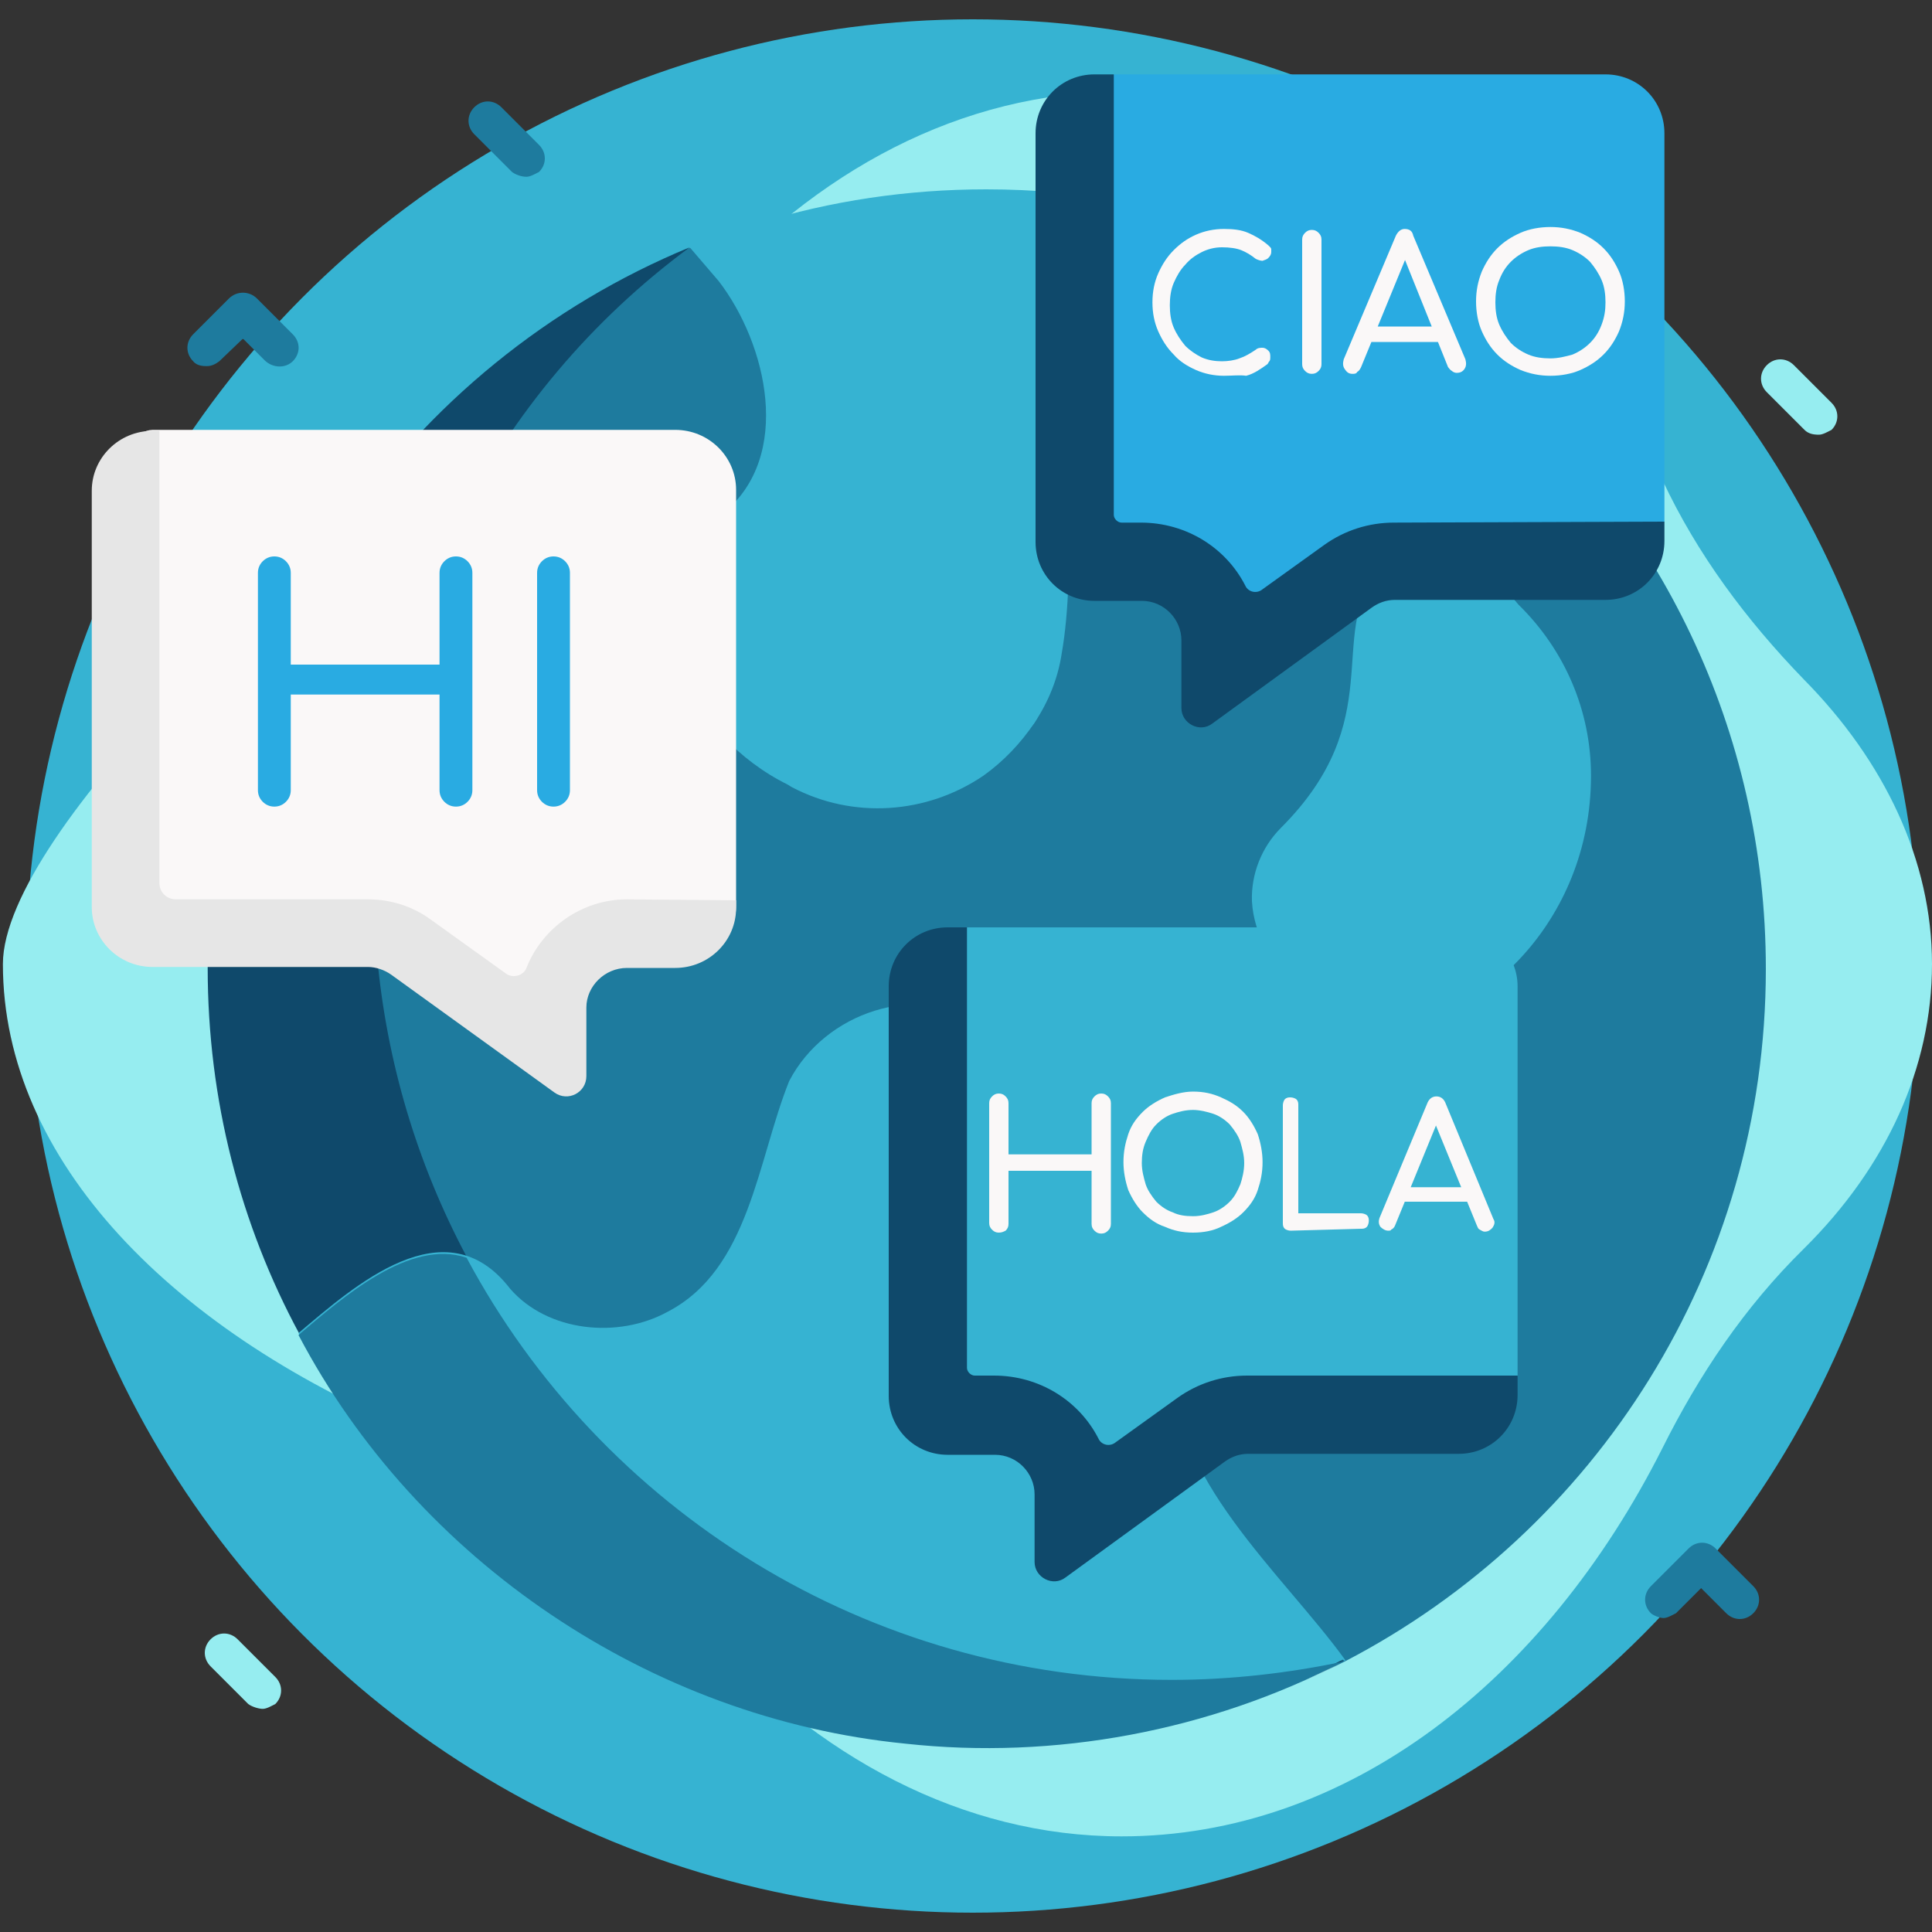 <?xml version="1.0" encoding="utf-8"?>
<!-- Generator: Adobe Illustrator 19.0.0, SVG Export Plug-In . SVG Version: 6.00 Build 0)  -->
<svg version="1.1" id="Warstwa_1" xmlns="http://www.w3.org/2000/svg" xmlns:xlink="http://www.w3.org/1999/xlink" x="0px" y="0px"
	 viewBox="75 -75 200 200" style="enable-background:new 75 -75 200 200;" xml:space="preserve">
<rect x="75" y="-75" width="200" height="200" fill="#333333" stroke="none"/>
<style type="text/css">
	.st0{fill:#36B3D2;}
	.st1{fill:#96EDF0;}
	.st2{fill:#1E7B9E;}
	.st3{fill:#29ABE2;}
	.st4{fill:#0F496B;}
	.st5{fill:#94CCD4;}
	.st6{fill:#FAF8F8;}
	.st7{fill:#E6E6E6;}
</style>
<circle class="st0" cx="175.7" cy="25" r="98"/>
<g id="XMLID_7485_">
	<path id="XMLID_7486_" class="st1" d="M275,24.8c0-10.7-4.9-21-13.3-29.5c-5.9-6.1-11-12.9-14.6-20.6c-12.1-24.3-32.7-40.2-56-40.2
		c-16.6,0-31.7,8.2-43.4,21.5c-7.9,8.9-17.6,15.7-28.6,19.9C108.5-19.9,75.3,11,75.3,24.8c0,20.3,17.6,38.3,43.8,48.9
		c11,4.3,20.6,11.2,28.6,19.9c11.8,13.3,27,21.5,43.4,21.5c23.3,0,43.8-16,56-40.2c3.8-7.6,8.5-14.6,14.6-20.6
		C270.3,45.8,275,35.5,275,24.8z"/>
</g>
<g>
	<path class="st2" d="M257.8,25.3c0-24.7-11.1-46.9-28.7-61.7c-14-11.9-53.5-13.2-53.5-13.2L147-49.4c-0.2,0.1-0.5,0-0.7,0.1
		c-28,12.2-46.2,41-46.2,74.5c0,44.6,33.2,74.9,77.8,74.9c13.4,0,25.2,2.7,36.3-3.1C240.2,83.5,257.8,56.4,257.8,25.3L257.8,25.3z"
		/>
	<path class="st0" d="M229.2-36.4c-8.2,5.4-17,10.7-20.3,11.4c-9.1,2.6-20.9-3-23.3,10.4c-0.1,2.6-0.3,5-0.7,7.3
		c-0.4,2.6-1.4,5-2.8,7.1s-5,2.8-7.2,4.2c-5.9,4-10.6,4.3-17,1c-0.2-0.1-0.3-0.2-0.5-0.3c-10.5-5.2-16.7-17-5.8-25.7
		c7.2-5.9,6.1-16.4,1.1-22.9l-3-3.5c2.3-1,1.4-3.8,3.8-4.5c7.5-2.3,15.4-3.5,23.6-3.5C197-55.4,215.1-48.3,229.2-36.4L229.2-36.4z"
		/>
	<path class="st0" d="M239.7,5.3c0-6.7-2.7-13-7.5-17.7c-4-4.6-5.4-7.4-11-2.3c-5.3,6.6-0.1,14.7-11.3,25.9c-2,2-3.1,4.8-3,7.6v-0.5
		c0.4,7,5.2,12.7,12,12.7C227.8,31,239.7,20.7,239.7,5.3L239.7,5.3z"/>
	<path class="st0" d="M214.5,10.7c-2,2-3.1,4.8-3,7.6l0,0c0.3,5.8,5.4,10.7,11,12.2c-1.2,0.3-2.3,0.5-3.4,0.5
		c-6.8,0-14.1-5.7-14.5-12.7l0,0c-0.1-2.8,1-5.6,3-7.6c11.2-11.2,4.7-19.9,10-26.5c3.2-2.9,6.2-2.9,9-1.5c-0.7,0.4-1.3,0.9-2,1.5
		C219.2-9.2,225.7-0.5,214.5,10.7L214.5,10.7z"/>
	<path class="st3" d="M247.3-61.2V-21l-2.6,2.4c0,3.4-3.8,3.9-7.2,3.9l-18.4-0.1c-0.9,0-1.7,0.3-2.4,0.8L201.5-3.4
		c-1.3,1-3.2,0-3.2-1.6l1.4-5.1c0-2.2-1.8-4.1-4.1-4.1h-4.9c-3.4,0-6.1-2.7-6.1-6.1l-0.7-37.8c0-3.4,1.3-6.9,4.7-6.9l1.7-2.3h50.9
		C244.6-67.3,247.3-64.6,247.3-61.2L247.3-61.2z"/>
	<path class="st4" d="M247.3-21v2c0,3.4-2.7,6.1-6.1,6.1h-21.8c-0.9,0-1.7,0.3-2.4,0.8l-16.5,12c-1.3,1-3.2,0-3.2-1.6v-7
		c0-2.2-1.8-4.1-4.1-4.1h-4.9c-3.4,0-6.1-2.7-6.1-6.1v-42.3c0-3.4,2.7-6.1,6.1-6.1h2v45.6c0,0.4,0.4,0.8,0.8,0.8h2
		c4.7,0,8.8,2.6,10.8,6.5c0.3,0.7,1.2,0.9,1.8,0.4l6.4-4.6c2.1-1.5,4.6-2.3,7.2-2.3L247.3-21L247.3-21z"/>
	<path class="st4" d="M196.3,98.9c-45.6,0-82.6-36.9-82.6-82.4c0-27.1,12.4-50.9,32.7-65.9C117.1-37.3,96.5-8.5,96.5,25.2
		c0,13.7,3.4,26.6,9.5,37.9c0,0,19.2,15.2,28.9,22.3c13.4,9.8,39.4,16.2,39.4,16.2s28.9,1,40-4.8C208.4,98.2,202.4,98.9,196.3,98.9
		L196.3,98.9z"/>
	<path class="st0" d="M214.3,96.9c-6.5-9-18.4-19-17.9-31c0.2-4.1-0.4-8.2-1.7-12.1c0-0.1,0-0.1-0.1-0.2c-0.7-1.9-1.7-3.7-3-5.3
		c-3.5-4.4-11-15.8-14.7-17.4c-7-4.3-16.5-1.1-20.2,6c-3.3,8.2-4.1,19.5-12.6,23.9c-5.1,2.8-12.4,2.1-16.3-2.4
		c-6.7-8.7-16.1-0.3-21.9,4.6c2.3,4.3,11.8,7.5,14.8,11.4c12.7,16,24,22.1,42.6,25.4c17.3,3.1,35.1,5.1,50.7-3
		C214.2,97,214.2,96.9,214.3,96.9z"/>
	<path class="st2" d="M214.1,97c-13.9,7.2-29.9,10.2-45.4,8.5l0,0c-26.3-2.6-50.5-18.9-62.8-42.3c4.6-3.9,11.5-10,17.4-8
		c13.9,26,41.4,43.7,73,43.7C202.4,98.9,208.4,98.2,214.1,97L214.1,97z"/>
	<path class="st0" d="M232.1,27.1v40.3l-2.6,2.4c0,3.4-3.8,3.9-7.2,3.9l-18.4-0.1c-0.9,0-1.7,0.3-2.4,0.8l-15.2,10.5
		c-1.3,1-3.2,0-3.2-1.6l1.4-5.1c0-2.2-1.8-4.1-4.1-4.1h-4.9c-3.4,0-6.1-2.7-6.1-6.1l-0.7-37.8c0-3.4,1.3-6.9,4.7-6.9l1.7-2.3H226
		C229.4,21,232.1,23.8,232.1,27.1L232.1,27.1z"/>
	<path class="st4" d="M232.1,67.4v2c0,3.4-2.7,6.1-6.1,6.1h-21.8c-0.9,0-1.7,0.3-2.4,0.8l-16.5,12c-1.3,1-3.2,0-3.2-1.6v-7
		c0-2.2-1.8-4.1-4.1-4.1h-4.9c-3.4,0-6.1-2.7-6.1-6.1V27.1c0-3.4,2.7-6.1,6.1-6.1h2v45.6c0,0.4,0.4,0.8,0.8,0.8h2
		c4.7,0,8.8,2.6,10.8,6.5c0.3,0.7,1.2,0.9,1.8,0.4l6.4-4.6c2.1-1.5,4.6-2.3,7.2-2.3H232.1z"/>
	<path class="st0" d="M154.3-16.5l-0.1,0.1c-1.3,1.1-6,5.3-9.3,9c-1.3-5-0.2-10.4,5-14.5c7.2-5.9,4.5-17.5-0.5-24l-3-3.5
		c2.3-1,4.7-1.8,7.2-2.6c2.2,3.3,4.1,6.1,4.1,6.1C162.9-36.2,163.1-23.7,154.3-16.5L154.3-16.5z"/>
	<path class="st0" d="M182.4-0.7c-0.1,0.2-0.2,0.3-0.3,0.5c-1.4,2.1-3.2,4-5.3,5.5c-5.9,4-13.5,4.5-19.8,1.2
		c-0.2-0.1-0.3-0.2-0.5-0.3c-9.9-4.9-16.7-17.7-8.4-26.4c-2.7,8,3.6,17.3,12,21.2c0.2,0.1,0.3,0.2,0.5,0.3
		c6.7,3.2,14.7,2.8,20.8-1.3C181.7-0.2,182.1-0.4,182.4-0.7L182.4-0.7z"/>
	<g>
		<path class="st5" d="M167.8,105.4C167.8,105.4,167.9,105.4,167.8,105.4C167.9,105.4,167.8,105.4,167.8,105.4z"/>
		<path class="st5" d="M142.8,98.3c0.1,0,0.2,0.1,0.2,0.1S142.9,98.3,142.8,98.3z"/>
		<path class="st5" d="M214.2,97c-1.4,0.7-2.9,1.4-4.4,2.1C211.2,98.4,212.7,97.7,214.2,97C214.1,97,214.1,97,214.2,97
			C214.1,97,214.1,97,214.2,97z"/>
	</g>
	<path class="st6" d="M87.3-19.6l0.5,35.1c0,3.4,2.8,6.2,6.3,6.2l19.6,0.6c0.9,0,1.7,0.3,2.4,0.8l13.4,11.3c1.4,1,3.3,0,3.3-1.7
		l0.8-5.5c0-2.3,1.9-4.1,4.2-4.1h6.5c3.5,0,6.9-0.8,6.9-4.3v-43.1c0-3.4-2.8-6.2-6.3-6.2H90.8C87.3-30.4,87.3-23,87.3-19.6
		L87.3-19.6z"/>
	<path class="st7" d="M151.2,18.2V19c0,3.4-2.8,6.2-6.3,6.2h-5c-2.3,0-4.2,1.9-4.2,4.1v7.1c0,1.7-1.9,2.7-3.3,1.7l-16.9-12.2
		c-0.7-0.5-1.6-0.8-2.4-0.8H90.8c-3.5,0-6.3-2.8-6.3-6.2v-43.1c0-3.4,2.8-6.2,6.3-6.2h0.7v46.8c0,1,0.8,1.7,1.7,1.7h19.9
		c2.3,0,4.6,0.7,6.5,2.1l7.8,5.6c0.7,0.5,1.8,0.2,2.1-0.6c1.6-4.1,5.7-7.1,10.4-7.1L151.2,18.2z"/>
</g>
<path id="XMLID_7_" class="st1" d="M261.8-30.5l-3.9-3.9c-0.8-0.8-0.8-2,0-2.8c0.8-0.8,2-0.8,2.8,0l3.9,3.9c0.8,0.8,0.8,2,0,2.8
	c-0.4,0.2-0.9,0.5-1.3,0.5C262.7-30,262.2-30.1,261.8-30.5z"/>
<path id="XMLID_6_" class="st1" d="M100.7,101.4l-3.9-3.9c-0.8-0.8-0.8-2,0-2.8c0.8-0.8,2-0.8,2.8,0l3.9,3.9c0.8,0.8,0.8,2,0,2.8
	c-0.4,0.2-0.9,0.5-1.3,0.5C101.8,101.9,101.1,101.7,100.7,101.4z"/>
<path id="XMLID_3_" class="st2" d="M245.9,92c-0.8-0.8-0.8-2,0-2.8l3.9-3.9c0.8-0.8,2-0.8,2.8,0l3.9,3.9c0.8,0.8,0.8,2,0,2.8
	c-0.8,0.8-2,0.8-2.8,0l-2.6-2.6l-2.6,2.6c-0.4,0.2-0.9,0.5-1.3,0.5S246.1,92.2,245.9,92z"/>
<path id="XMLID_2_" class="st2" d="M128-57.2l-3.9-3.9c-0.8-0.8-0.8-2,0-2.8c0.8-0.8,2-0.8,2.8,0l3.9,3.9c0.8,0.8,0.8,2,0,2.8
	c-0.4,0.2-0.9,0.5-1.3,0.5C129-56.7,128.4-56.9,128-57.2z"/>
<path id="XMLID_1_" class="st2" d="M95-37.6c-0.8-0.8-0.8-2,0-2.8l3.7-3.7c0.8-0.8,2.1-0.8,2.9,0l3.7,3.7c0.8,0.8,0.8,1.9,0.1,2.7
	c-0.8,0.9-2.2,0.8-3,0l-2.2-2.2h-0.1l-2.4,2.3c-0.4,0.3-0.8,0.5-1.3,0.5C96.1-37.1,95.4-37.1,95-37.6z"/>
<path class="st3" d="M103.4,8.5c-0.5,0-0.9-0.2-1.2-0.5c-0.3-0.3-0.5-0.7-0.5-1.2v-22.5c0-0.5,0.2-0.9,0.5-1.2
	c0.3-0.3,0.7-0.5,1.2-0.5s0.9,0.2,1.2,0.5c0.3,0.3,0.5,0.7,0.5,1.2v9.5h15.4v-9.5c0-0.5,0.2-0.9,0.5-1.2c0.3-0.3,0.7-0.5,1.2-0.5
	s0.9,0.2,1.2,0.5c0.3,0.3,0.5,0.7,0.5,1.2V6.8c0,0.5-0.2,0.9-0.5,1.2s-0.7,0.5-1.2,0.5S121.3,8.3,121,8c-0.3-0.3-0.5-0.7-0.5-1.2
	v-9.9h-15.4v9.9c0,0.5-0.2,0.9-0.5,1.2C104.3,8.3,103.9,8.5,103.4,8.5z"/>
<path class="st3" d="M132.3,8.5c-0.5,0-0.9-0.2-1.2-0.5c-0.3-0.3-0.5-0.7-0.5-1.2v-22.5c0-0.5,0.2-0.9,0.5-1.2
	c0.3-0.3,0.7-0.5,1.2-0.5s0.9,0.2,1.2,0.5c0.3,0.3,0.5,0.7,0.5,1.2V6.8c0,0.5-0.2,0.9-0.5,1.2S132.8,8.5,132.3,8.5z"/>
<path class="st6" d="M201.7-36.1c-1,0-2-0.2-2.9-0.6s-1.7-0.9-2.3-1.6c-0.7-0.7-1.2-1.5-1.6-2.4c-0.4-0.9-0.6-1.9-0.6-3
	s0.2-2.1,0.6-3c0.4-0.9,0.9-1.7,1.6-2.4c0.7-0.7,1.4-1.2,2.3-1.6c0.9-0.4,1.9-0.6,2.9-0.6s1.8,0.1,2.5,0.4c0.7,0.3,1.4,0.7,2.1,1.3
	c0.1,0.1,0.2,0.2,0.2,0.2c0.1,0.1,0.1,0.2,0.1,0.2c0,0.1,0,0.2,0,0.3c0,0.2-0.1,0.4-0.3,0.6c-0.2,0.2-0.4,0.2-0.6,0.3
	c-0.2,0-0.5-0.1-0.7-0.2c-0.5-0.4-1-0.7-1.5-0.9c-0.5-0.2-1.2-0.3-2-0.3s-1.5,0.2-2.1,0.5s-1.2,0.7-1.7,1.3
	c-0.5,0.5-0.9,1.2-1.2,1.9s-0.4,1.5-0.4,2.3s0.1,1.6,0.4,2.3c0.3,0.7,0.7,1.3,1.2,1.9c0.5,0.5,1.1,0.9,1.7,1.2
	c0.7,0.3,1.4,0.4,2.1,0.4c0.6,0,1.3-0.1,1.8-0.3c0.6-0.2,1.1-0.5,1.7-0.9c0.2-0.2,0.5-0.2,0.7-0.2s0.4,0.1,0.6,0.3
	c0.2,0.2,0.2,0.4,0.2,0.7c0,0.1,0,0.3-0.1,0.4c-0.1,0.1-0.1,0.2-0.2,0.3c-0.7,0.5-1.4,1-2.2,1.2C203.4-36.2,202.5-36.1,201.7-36.1z"
	/>
<path class="st6" d="M210.8-36.3c-0.3,0-0.5-0.1-0.7-0.3c-0.2-0.2-0.3-0.4-0.3-0.7v-12.9c0-0.3,0.1-0.5,0.3-0.7
	c0.2-0.2,0.4-0.3,0.7-0.3s0.5,0.1,0.7,0.3c0.2,0.2,0.3,0.4,0.3,0.7v12.9c0,0.3-0.1,0.5-0.3,0.7C211.3-36.4,211.1-36.3,210.8-36.3z"
	/>
<path class="st6" d="M215-36.3c-0.4,0-0.6-0.2-0.8-0.5s-0.2-0.6-0.1-1l5.4-12.8c0.2-0.4,0.5-0.7,0.9-0.7c0.5,0,0.8,0.2,0.9,0.7
	l5.4,12.8c0.1,0.4,0.1,0.7-0.1,1c-0.2,0.3-0.5,0.4-0.8,0.4c-0.2,0-0.4-0.1-0.5-0.2c-0.2-0.1-0.3-0.3-0.4-0.4l-4.7-11.7h0.5L215.9-37
	c-0.1,0.2-0.2,0.4-0.4,0.5C215.4-36.3,215.2-36.3,215-36.3z M216-39.6l0.8-1.6h7.5l0.8,1.6H216z"/>
<path class="st6" d="M235.5-36.1c-1.1,0-2.1-0.2-3.1-0.6c-0.9-0.4-1.7-0.9-2.4-1.6s-1.2-1.5-1.6-2.4c-0.4-0.9-0.6-2-0.6-3.1
	c0-1.1,0.2-2.1,0.6-3.1c0.4-0.9,0.9-1.7,1.6-2.4c0.7-0.7,1.5-1.2,2.4-1.6c0.9-0.4,2-0.6,3.1-0.6s2.1,0.2,3.1,0.6
	c0.9,0.4,1.7,0.9,2.4,1.6c0.7,0.7,1.2,1.5,1.6,2.4c0.4,0.9,0.6,2,0.6,3.1c0,1.1-0.2,2.1-0.6,3.1c-0.4,0.9-0.9,1.7-1.6,2.4
	c-0.7,0.7-1.5,1.2-2.4,1.6C237.7-36.3,236.6-36.1,235.5-36.1z M235.5-37.9c0.8,0,1.6-0.2,2.3-0.4c0.7-0.3,1.3-0.7,1.8-1.2
	s0.9-1.1,1.2-1.9c0.3-0.8,0.4-1.5,0.4-2.3s-0.1-1.6-0.4-2.3c-0.3-0.7-0.7-1.3-1.2-1.9c-0.5-0.5-1.1-0.9-1.8-1.2
	c-0.7-0.3-1.5-0.4-2.3-0.4s-1.6,0.1-2.3,0.4c-0.7,0.3-1.3,0.7-1.8,1.2s-0.9,1.1-1.2,1.9c-0.3,0.7-0.4,1.5-0.4,2.3s0.1,1.6,0.4,2.3
	c0.3,0.7,0.7,1.3,1.2,1.9c0.5,0.5,1.1,0.9,1.8,1.2S234.7-37.9,235.5-37.9z"/>
<g>
	<path class="st6" d="M198.5,52.6c-1.1,0-2-0.2-2.9-0.6c-0.9-0.3-1.6-0.8-2.3-1.5c-0.6-0.6-1.1-1.4-1.5-2.3
		c-0.3-0.9-0.5-1.9-0.5-2.9c0-1.1,0.2-2,0.5-2.9s0.8-1.6,1.5-2.3c0.6-0.6,1.4-1.1,2.3-1.5c0.9-0.3,1.9-0.6,2.9-0.6
		c1.1,0,2,0.2,2.9,0.6c0.9,0.4,1.6,0.8,2.3,1.5c0.6,0.6,1.1,1.4,1.5,2.3c0.3,0.9,0.5,1.9,0.5,2.9c0,1.1-0.2,2-0.5,2.9
		c-0.3,0.9-0.8,1.6-1.5,2.3c-0.6,0.6-1.4,1.1-2.3,1.5C200.6,52.4,199.6,52.6,198.5,52.6z M198.5,50.9c0.8,0,1.5-0.2,2.1-0.4
		c0.6-0.2,1.2-0.6,1.7-1.1s0.8-1.1,1.1-1.8c0.2-0.6,0.4-1.4,0.4-2.2s-0.2-1.5-0.4-2.2c-0.2-0.6-0.6-1.2-1.1-1.8
		c-0.5-0.5-1.1-0.9-1.7-1.1c-0.6-0.2-1.4-0.4-2.1-0.4c-0.8,0-1.5,0.2-2.1,0.4c-0.6,0.2-1.2,0.6-1.7,1.1c-0.5,0.5-0.8,1.1-1.1,1.8
		s-0.4,1.4-0.4,2.2s0.2,1.5,0.4,2.2c0.2,0.6,0.6,1.2,1.1,1.8c0.5,0.5,1.1,0.9,1.7,1.1C197,50.8,197.7,50.9,198.5,50.9z"/>
	<path class="st6" d="M208.6,52.4c-0.2,0-0.5-0.1-0.6-0.2c-0.2-0.2-0.2-0.4-0.2-0.6V39.4c0-0.2,0.1-0.5,0.2-0.6
		c0.2-0.2,0.4-0.2,0.6-0.2c0.2,0,0.5,0.1,0.6,0.2c0.2,0.2,0.2,0.4,0.2,0.6v11.2h6.5c0.2,0,0.5,0.1,0.6,0.2c0.2,0.2,0.2,0.4,0.2,0.6
		s-0.1,0.5-0.2,0.6c-0.2,0.2-0.4,0.2-0.6,0.2L208.6,52.4L208.6,52.4z"/>
	<path class="st6" d="M218.7,52.4c-0.3,0-0.6-0.2-0.8-0.4c-0.2-0.3-0.2-0.6-0.1-0.9l5-12c0.2-0.4,0.5-0.6,0.9-0.6
		c0.4,0,0.7,0.2,0.9,0.6l5,12.1c0.2,0.3,0.1,0.6-0.1,0.9c-0.2,0.2-0.4,0.4-0.8,0.4c-0.2,0-0.3-0.1-0.5-0.2s-0.2-0.2-0.3-0.4l-4.5-11
		h0.5l-4.5,11c-0.1,0.2-0.2,0.3-0.4,0.4C219,52.4,218.8,52.4,218.7,52.4z M219.6,49.4l0.7-1.5h7l0.7,1.5H219.6z"/>
	<path class="st6" d="M178.4,52.6c-0.3,0-0.5-0.1-0.7-0.3s-0.3-0.4-0.3-0.7V39.2c0-0.3,0.1-0.5,0.3-0.7c0.2-0.2,0.4-0.3,0.7-0.3
		s0.5,0.1,0.7,0.3c0.2,0.2,0.3,0.4,0.3,0.7v5.3h8.6v-5.3c0-0.3,0.1-0.5,0.3-0.7c0.2-0.2,0.4-0.3,0.7-0.3s0.5,0.1,0.7,0.3
		c0.2,0.2,0.3,0.4,0.3,0.7v12.5c0,0.3-0.1,0.5-0.3,0.7c-0.2,0.2-0.4,0.3-0.7,0.3s-0.5-0.1-0.7-0.3s-0.3-0.4-0.3-0.7v-5.5h-8.6v5.5
		c0,0.3-0.1,0.5-0.3,0.7C178.9,52.5,178.7,52.6,178.4,52.6z"/>
</g>
</svg>
